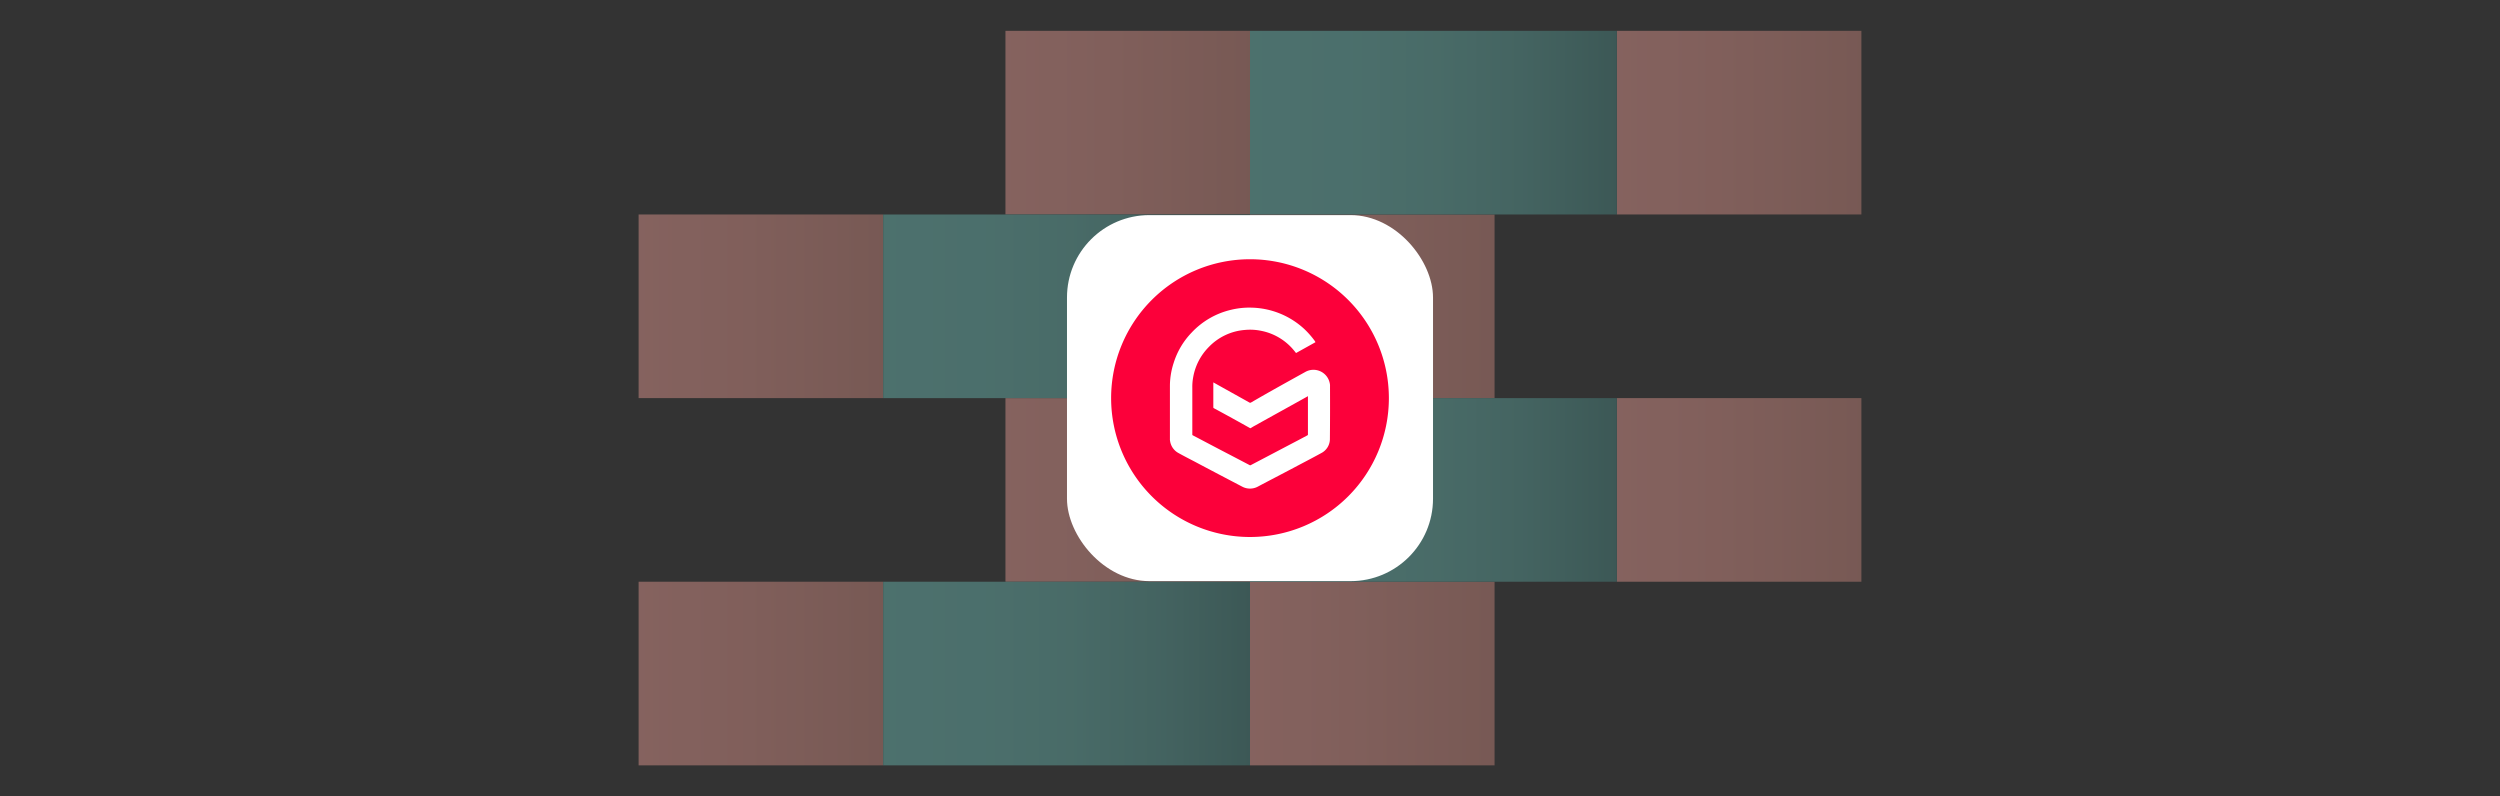 <svg xmlns="http://www.w3.org/2000/svg" xmlns:xlink="http://www.w3.org/1999/xlink" viewBox="0 0 1531.58 487.79"><rect x="0" y="0" width="1531.58" height="487.79" fill="#333333" stroke="none"/><defs><style>.cls-1{opacity:0.4;}.cls-2{fill:url(#linear-gradient);}.cls-3{fill:url(#linear-gradient-2);}.cls-4{fill:url(#linear-gradient-3);}.cls-5{fill:url(#linear-gradient-4);}.cls-6{fill:url(#linear-gradient-5);}.cls-7{fill:url(#linear-gradient-6);}.cls-8{fill:url(#linear-gradient-7);}.cls-9{fill:url(#linear-gradient-8);}.cls-10{fill:url(#linear-gradient-9);}.cls-11{fill:url(#linear-gradient-10);}.cls-12{fill:url(#linear-gradient-11);}.cls-13{fill:url(#linear-gradient-12);}.cls-14{fill:#fff;}.cls-15{fill:#fc003a;}</style><linearGradient id="linear-gradient" x1="765.79" y1="412.64" x2="915.61" y2="412.64" gradientUnits="userSpaceOnUse"><stop offset="0" stop-color="#ffa89f"/><stop offset="0.39" stop-color="#f5a197"/><stop offset="1" stop-color="#dd9185"/></linearGradient><linearGradient id="linear-gradient-2" x1="391.23" y1="412.64" x2="541.05" y2="412.64" xlink:href="#linear-gradient"/><linearGradient id="linear-gradient-3" x1="765.79" y1="187.64" x2="915.61" y2="187.64" xlink:href="#linear-gradient"/><linearGradient id="linear-gradient-4" x1="615.97" y1="75.14" x2="765.79" y2="75.14" xlink:href="#linear-gradient"/><linearGradient id="linear-gradient-5" x1="391.23" y1="187.64" x2="541.05" y2="187.64" xlink:href="#linear-gradient"/><linearGradient id="linear-gradient-6" x1="990.53" y1="300.14" x2="1140.35" y2="300.14" xlink:href="#linear-gradient"/><linearGradient id="linear-gradient-7" x1="615.97" y1="300.14" x2="765.79" y2="300.14" xlink:href="#linear-gradient"/><linearGradient id="linear-gradient-8" x1="990.53" y1="75.14" x2="1140.35" y2="75.14" xlink:href="#linear-gradient"/><linearGradient id="linear-gradient-9" x1="541.05" y1="412.64" x2="765.79" y2="412.64" gradientUnits="userSpaceOnUse"><stop offset="0" stop-color="#71ccc3"/><stop offset="0.27" stop-color="#6fc8c0"/><stop offset="0.51" stop-color="#68beb5"/><stop offset="0.75" stop-color="#5caba4"/><stop offset="0.97" stop-color="#4b928c"/><stop offset="1" stop-color="#498e89"/></linearGradient><linearGradient id="linear-gradient-10" x1="765.79" y1="300.14" x2="990.53" y2="300.14" xlink:href="#linear-gradient-9"/><linearGradient id="linear-gradient-11" x1="541.05" y1="187.64" x2="765.79" y2="187.64" xlink:href="#linear-gradient-9"/><linearGradient id="linear-gradient-12" x1="765.79" y1="75.14" x2="990.53" y2="75.14" xlink:href="#linear-gradient-9"/></defs><g id="Backgrounds"><g id="Icons_V04" data-name="Icons V04" class="cls-1"><rect class="cls-2" x="765.79" y="356.39" width="149.82" height="112.5"/><rect class="cls-3" x="391.23" y="356.39" width="149.82" height="112.5"/><rect class="cls-4" x="765.79" y="131.39" width="149.82" height="112.5"/><rect class="cls-5" x="615.97" y="18.89" width="149.82" height="112.5"/><rect class="cls-6" x="391.23" y="131.39" width="149.82" height="112.5"/><rect class="cls-7" x="990.53" y="243.89" width="149.82" height="112.5"/><rect class="cls-8" x="615.97" y="243.89" width="149.82" height="112.5"/><rect class="cls-9" x="990.53" y="18.89" width="149.82" height="112.5"/><polygon class="cls-10" points="765.79 356.39 615.97 356.39 541.05 356.39 541.05 468.89 615.97 468.89 765.79 468.89 765.79 356.39"/><polygon class="cls-11" points="765.79 356.39 915.61 356.39 990.53 356.39 990.53 243.9 915.61 243.9 765.79 243.9 765.79 356.39"/><polygon class="cls-12" points="765.79 131.4 615.97 131.4 541.05 131.4 541.05 243.9 615.97 243.9 765.79 243.9 765.79 131.4"/><polygon class="cls-13" points="915.61 131.4 990.53 131.4 990.53 18.89 765.79 18.89 765.79 131.4 915.61 131.4"/></g></g><g id="Screenshots_Logos" data-name="Screenshots &amp; Logos"><g id="Gmelius"><rect class="cls-14" x="653.67" y="131.78" width="224.24" height="224.24" rx="50.49"/><g id="Logo"><path class="cls-15" d="M765.79,158.82a85.08,85.08,0,1,0,85.08,85.07A85.08,85.08,0,0,0,765.79,158.82Z"/><path class="cls-14" d="M814.74,268.64a9.72,9.72,0,0,1-5.31,8.95c-5.63,3.1-11.27,6-16.9,9-7.29,3.87-14.59,7.63-21.88,11.5a10.16,10.16,0,0,1-9.72,0c-9.73-5.09-19.45-10.17-29.17-15.36-3.21-1.66-6.41-3.32-9.61-5.09a10,10,0,0,1-5.31-7.4,5.32,5.32,0,0,1-.11-1.32V236.16a46.05,46.05,0,0,1,2.32-13.92A46.84,46.84,0,0,1,730,203.79a48.08,48.08,0,0,1,24.2-14,47.23,47.23,0,0,1,12.48-1.32,49.21,49.21,0,0,1,32.27,13,52.18,52.18,0,0,1,6.52,7.4c.11.22.22.33.33.55a.36.36,0,0,0,.11.22L794,216.27c-.34-.33-.56-.77-.89-1.1a34.6,34.6,0,0,0-20.44-12.49,33.51,33.51,0,0,0-9.94-.55,34.35,34.35,0,0,0-22.1,10.38A34.86,34.86,0,0,0,731,231a32,32,0,0,0-.55,6.41V266.1a.61.61,0,0,0,.44.67c7.63,4,15.25,8.06,22.88,12,4,2.1,7.84,4.09,11.82,6.19a.7.7,0,0,0,.66,0c9.73-5.08,19.34-10.17,29.06-15.25l5.64-3a.54.54,0,0,0,.33-.56V242.68c-.11.11-.22.11-.33.22-10.72,6-21.33,11.82-32,17.79-.88.44-1.76,1-2.65,1.55a.5.5,0,0,1-.55,0c-7.29-4.09-14.7-8.18-22.1-12.16a.6.6,0,0,1-.33-.55V234.28c.22.11.33.11.44.22,7.29,4.09,14.48,8.07,21.77,12.16a.94.94,0,0,0,.77,0c11-6.41,22.21-12.6,33.37-18.79a10.16,10.16,0,0,1,14.92,6.63,7.17,7.17,0,0,1,.22,2.21C814.85,247.32,814.85,258,814.74,268.64Z"/></g></g></g></svg>